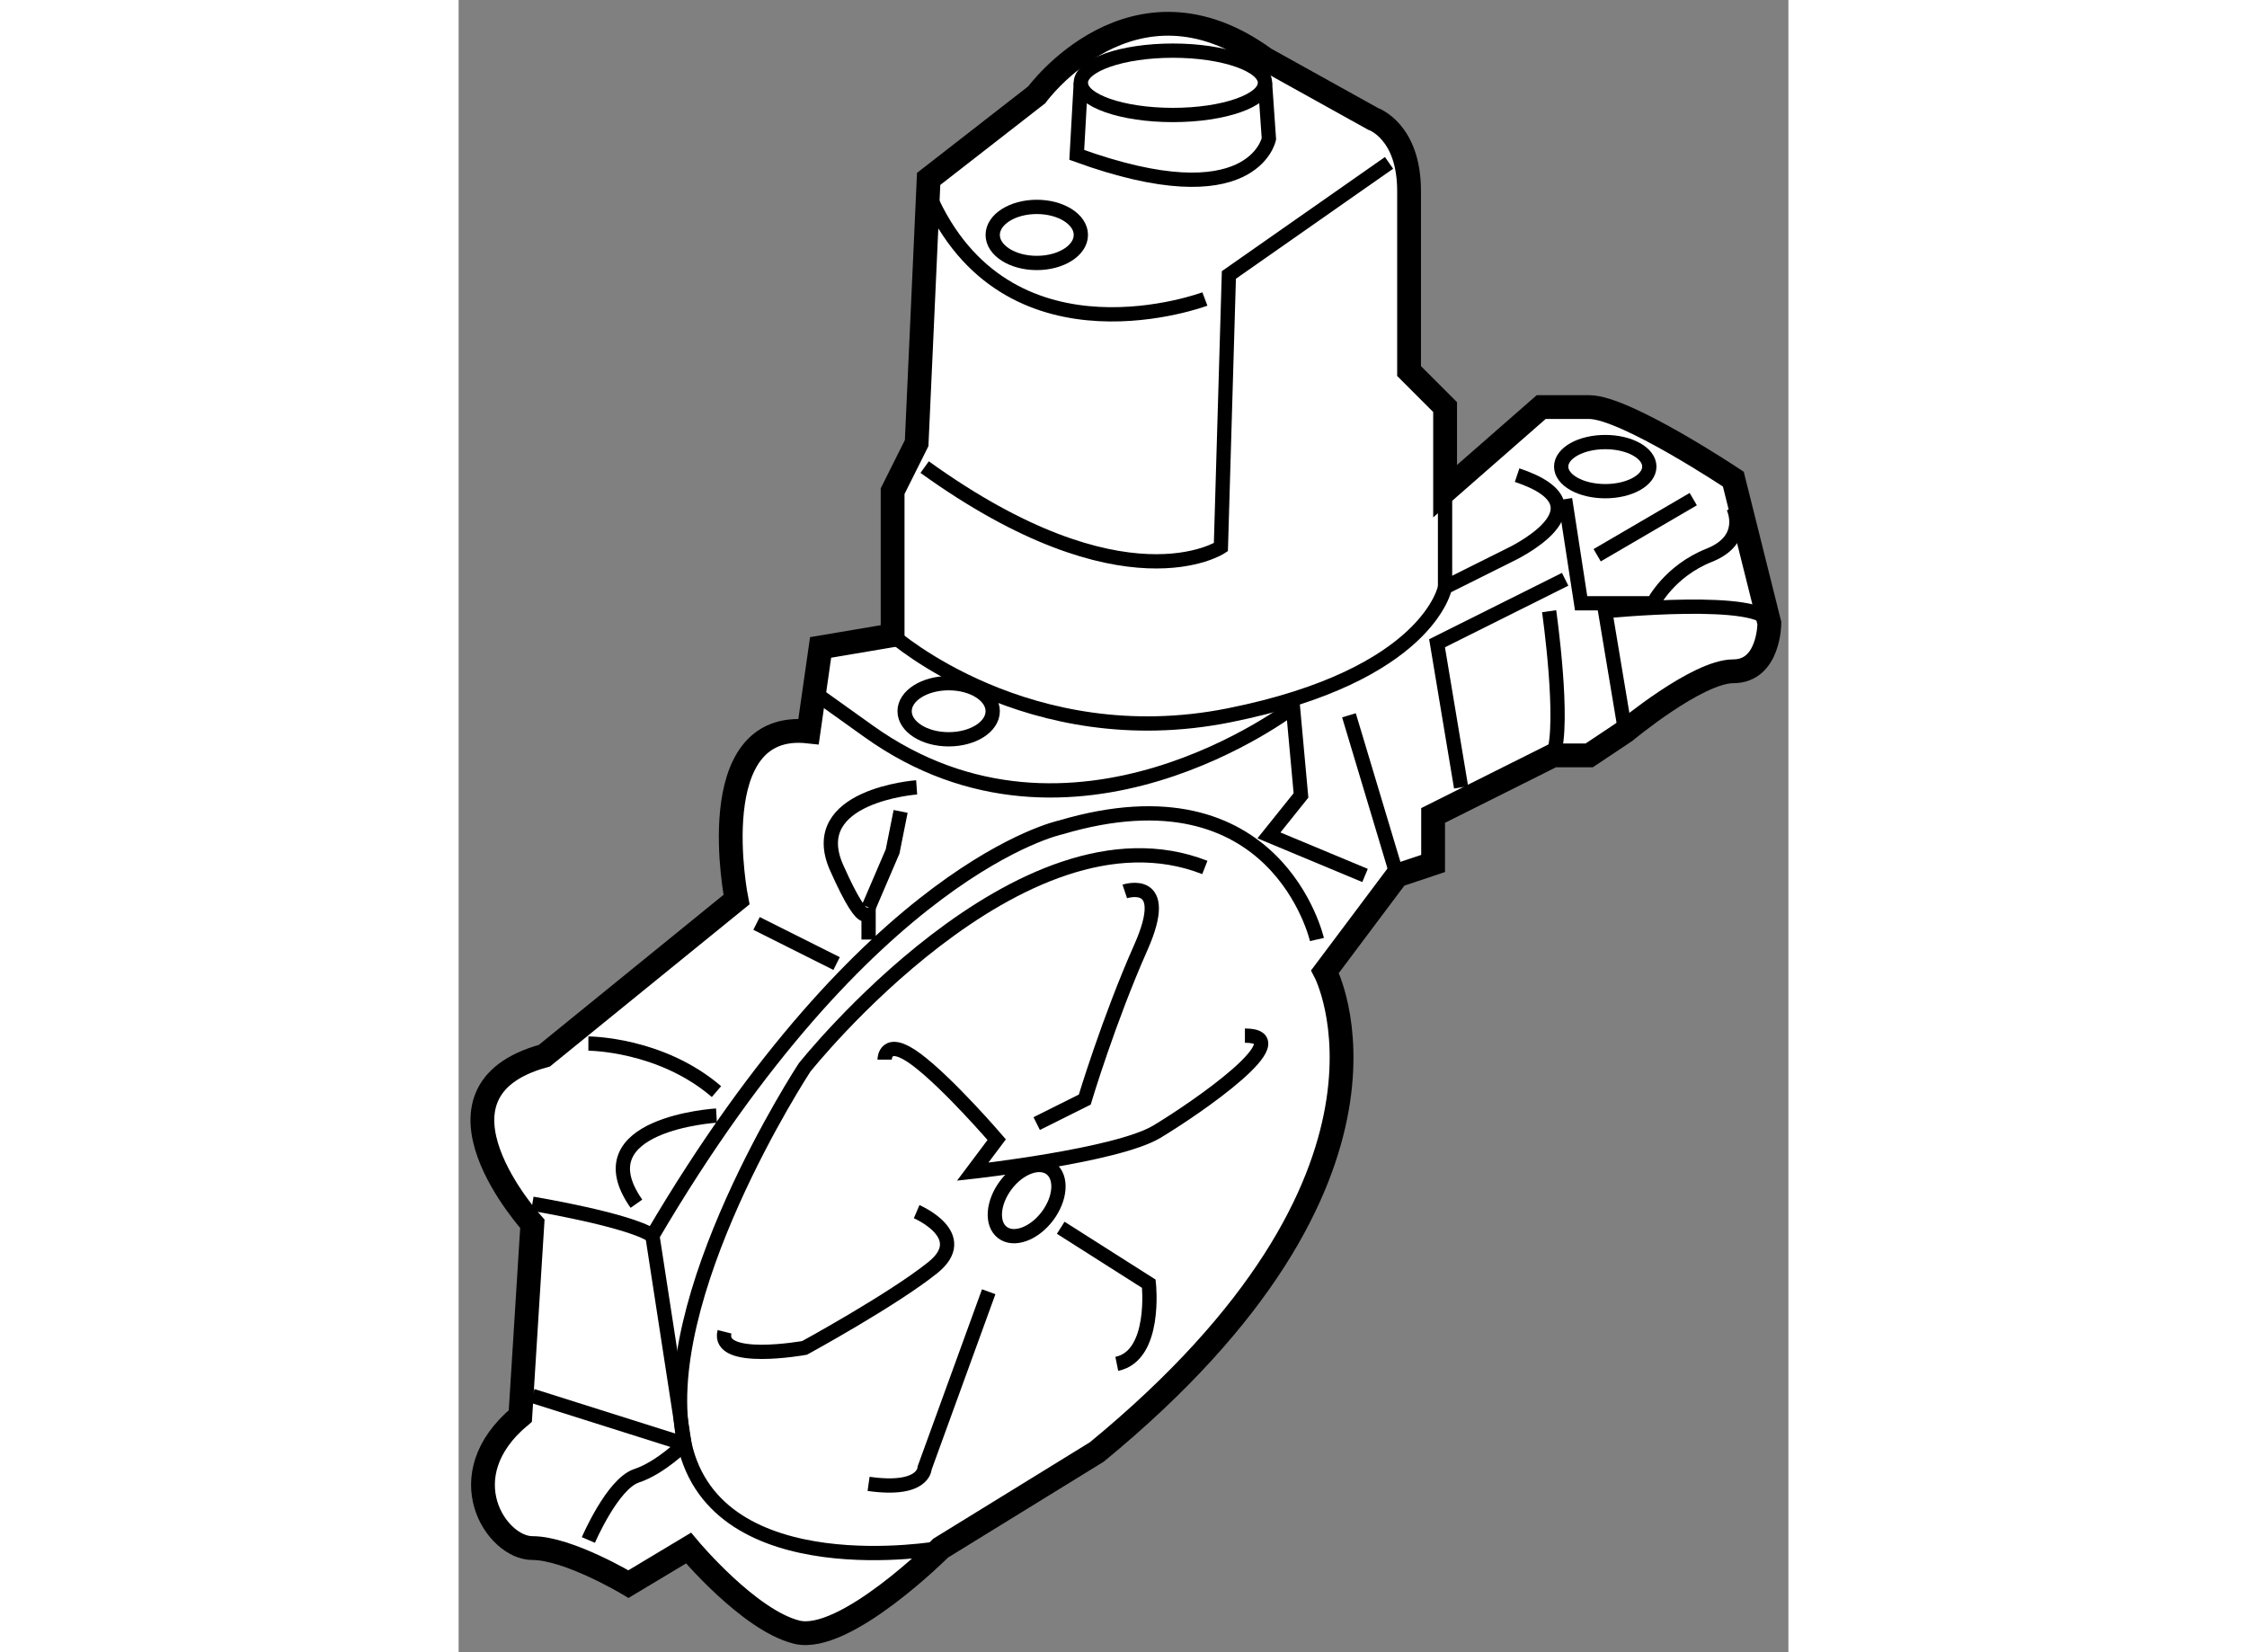 <?xml version="1.0" encoding="utf-8"?>
<!-- Generator: Adobe Illustrator 15.1.0, SVG Export Plug-In . SVG Version: 6.00 Build 0)  -->
<!DOCTYPE svg PUBLIC "-//W3C//DTD SVG 1.1//EN" "http://www.w3.org/Graphics/SVG/1.1/DTD/svg11.dtd">
<svg version="1.1" xmlns="http://www.w3.org/2000/svg" xmlns:xlink="http://www.w3.org/1999/xlink" x="0px" y="0px" width="244.8px"
	 height="180px" viewBox="201.412 138.798 27.94 34.714" enable-background="new 0 0 244.8 180" xml:space="preserve">
	
<rect x="201.412" y="138.798" width="27.94" height="34.714" fill="#808080" stroke="none"/>
	
<g><path fill="#FFFFFF" stroke="#000000" stroke-width="0.5" d="M210.531,152.145v-3.027l0.505-1.01l0.252-5.551l2.271-1.767
			c0,0,2.02-2.775,4.795-0.757l2.271,1.262c0,0,0.757,0.252,0.757,1.514s0,3.785,0,3.785l0.757,0.757v1.767l2.019-1.767
			c0,0,0.253,0,1.01,0s3.027,1.514,3.027,1.514l0.757,3.028c0,0,0,1.009-0.757,1.009s-2.271,1.262-2.271,1.262l-0.757,0.505h-0.757
			l-2.523,1.262v1.009l-0.757,0.253l-1.514,2.019c0,0,2.271,4.289-4.795,10.093l-3.279,2.019c0,0-2.02,2.019-3.028,1.766
			c-1.009-0.252-2.271-1.766-2.271-1.766l-1.262,0.757c0,0-1.262-0.757-2.019-0.757s-1.767-1.515-0.253-2.775l0.253-4.037
			c0,0-2.523-2.776,0.252-3.533l4.037-3.28c0,0-0.757-3.784,1.514-3.532l0.253-1.766L210.531,152.145z"></path><ellipse fill="none" stroke="#000000" stroke-width="0.3" cx="216.42" cy="140.538" rx="1.935" ry="0.676"></ellipse><line fill="none" stroke="#000000" stroke-width="0.3" x1="207.672" y1="158.2" x2="209.354" y2="159.043"></line><path fill="none" stroke="#000000" stroke-width="0.3" d="M211.541,171.321c0,0-4.712,0.842-5.383-2.186
			c-0.674-3.028,2.522-7.907,2.522-7.907s4.542-5.719,8.411-4.204"></path><path fill="none" stroke="#000000" stroke-width="0.3" d="M211.036,155.341c0,0-2.354,0.169-1.683,1.684
			c0.673,1.514,0.673,0.84,0.673,0.84v0.674"></path><path fill="none" stroke="#000000" stroke-width="0.3" d="M219.446,158.538c0,0-0.841-3.702-5.383-2.356
			c0,0-4.037,0.843-8.579,8.579l0.674,4.375l-3.196-1.01"></path><polyline fill="none" stroke="#000000" stroke-width="0.3" points="210.699,155.846 210.531,156.687 210.026,157.864 		"></polyline><path fill="none" stroke="#000000" stroke-width="0.3" d="M210.531,152.145c0,0,2.859,2.522,7.064,1.683
			c4.206-0.84,4.542-2.691,4.542-2.691l1.346-0.672c0,0,2.188-1.011,0.169-1.684"></path><path fill="none" stroke="#000000" stroke-width="0.3" d="M220.961,142.22l-3.365,2.355l-0.168,5.719c0,0-2.02,1.346-6.224-1.682"></path><path fill="none" stroke="#000000" stroke-width="0.3" d="M218.355,140.538l0.082,1.178c0,0-0.334,1.683-4.037,0.336l0.085-1.514"></path><path fill="none" stroke="#000000" stroke-width="0.3" d="M208.85,153.322c0,0,0,0,1.177,0.841
			c4.284,3.064,8.915-0.505,8.915-0.505l0.169,1.852l-0.673,0.84l2.019,0.842"></path><path fill="none" stroke="#000000" stroke-width="0.3" d="M228.193,149.454c0,0,0.337,0.675-0.504,1.01
			c-0.842,0.335-1.178,1.009-1.178,1.009h-1.514l-0.337-2.188"></path><path fill="none" stroke="#000000" stroke-width="0.3" d="M224.409,154.668c0.252-0.672-0.084-3.028-0.084-3.028"></path><polyline fill="none" stroke="#000000" stroke-width="0.3" points="222.475,155.341 221.97,152.313 224.661,150.969 		"></polyline><line fill="none" stroke="#000000" stroke-width="0.3" x1="221.129" y1="157.191" x2="220.119" y2="153.827"></line><path fill="none" stroke="#000000" stroke-width="0.3" d="M204.139,160.724c0,0,1.516,0,2.691,1.009"></path><path fill="none" stroke="#000000" stroke-width="0.3" d="M202.962,164.089c0,0,2.019,0.335,2.522,0.672"></path><path fill="none" stroke="#000000" stroke-width="0.3" d="M204.139,171.154c0,0,0.505-1.179,1.01-1.348
			c0.505-0.166,1.01-0.671,1.01-0.671"></path><path fill="none" stroke="#000000" stroke-width="0.3" d="M210.363,161.062c0,0,0-0.505,0.673,0s1.682,1.681,1.682,1.681
			l-0.505,0.673c0,0,3.028-0.335,3.869-0.84c0.842-0.505,3.03-2.019,1.851-2.019"></path><path fill="none" stroke="#000000" stroke-width="0.3" d="M217.092,145.08c0,0-4.035,1.514-5.72-2.019"></path><path fill="none" stroke="#000000" stroke-width="0.3" d="M214.063,164.594l1.851,1.176c0,0,0.166,1.513-0.673,1.683"></path><path fill="none" stroke="#000000" stroke-width="0.3" d="M212.55,165.938l-1.346,3.702c0,0,0,0.503-1.178,0.335"></path><path fill="none" stroke="#000000" stroke-width="0.3" d="M211.036,164.256c0,0,1.179,0.504,0.336,1.178
			c-0.841,0.674-2.691,1.684-2.691,1.684s-1.851,0.335-1.682-0.338"></path><ellipse transform="matrix(-0.798 -0.603 0.603 -0.798 284.623 423.593)" fill="none" stroke="#000000" stroke-width="0.3" cx="213.311" cy="164.09" rx="0.545" ry="0.842"></ellipse><path fill="none" stroke="#000000" stroke-width="0.3" d="M215.409,157.528c0,0,1.008-0.337,0.337,1.177
			c-0.673,1.514-1.178,3.196-1.178,3.196l-1.01,0.504"></path><ellipse fill="none" stroke="#000000" stroke-width="0.3" cx="213.56" cy="143.734" rx="0.926" ry="0.589"></ellipse><path fill="none" stroke="#000000" stroke-width="0.3" d="M212.634,153.74c0,0.327-0.412,0.591-0.925,0.591
			c-0.512,0-0.926-0.264-0.926-0.591c0-0.323,0.414-0.588,0.926-0.588C212.222,153.152,212.634,153.417,212.634,153.74z"></path><ellipse fill="none" stroke="#000000" stroke-width="0.3" cx="225.504" cy="148.602" rx="0.926" ry="0.516"></ellipse><line fill="none" stroke="#000000" stroke-width="0.3" x1="227.353" y1="149.285" x2="225.334" y2="150.464"></line><line fill="none" stroke="#000000" stroke-width="0.3" x1="222.138" y1="151.136" x2="222.138" y2="149.117"></line><path fill="none" stroke="#000000" stroke-width="0.3" d="M206.83,162.237c0,0-2.861,0.171-1.682,1.852"></path><path fill="none" stroke="#000000" stroke-width="0.3" d="M225.923,154.163l-0.421-2.523c0,0,3.364-0.336,3.448,0.253"></path></g>


</svg>